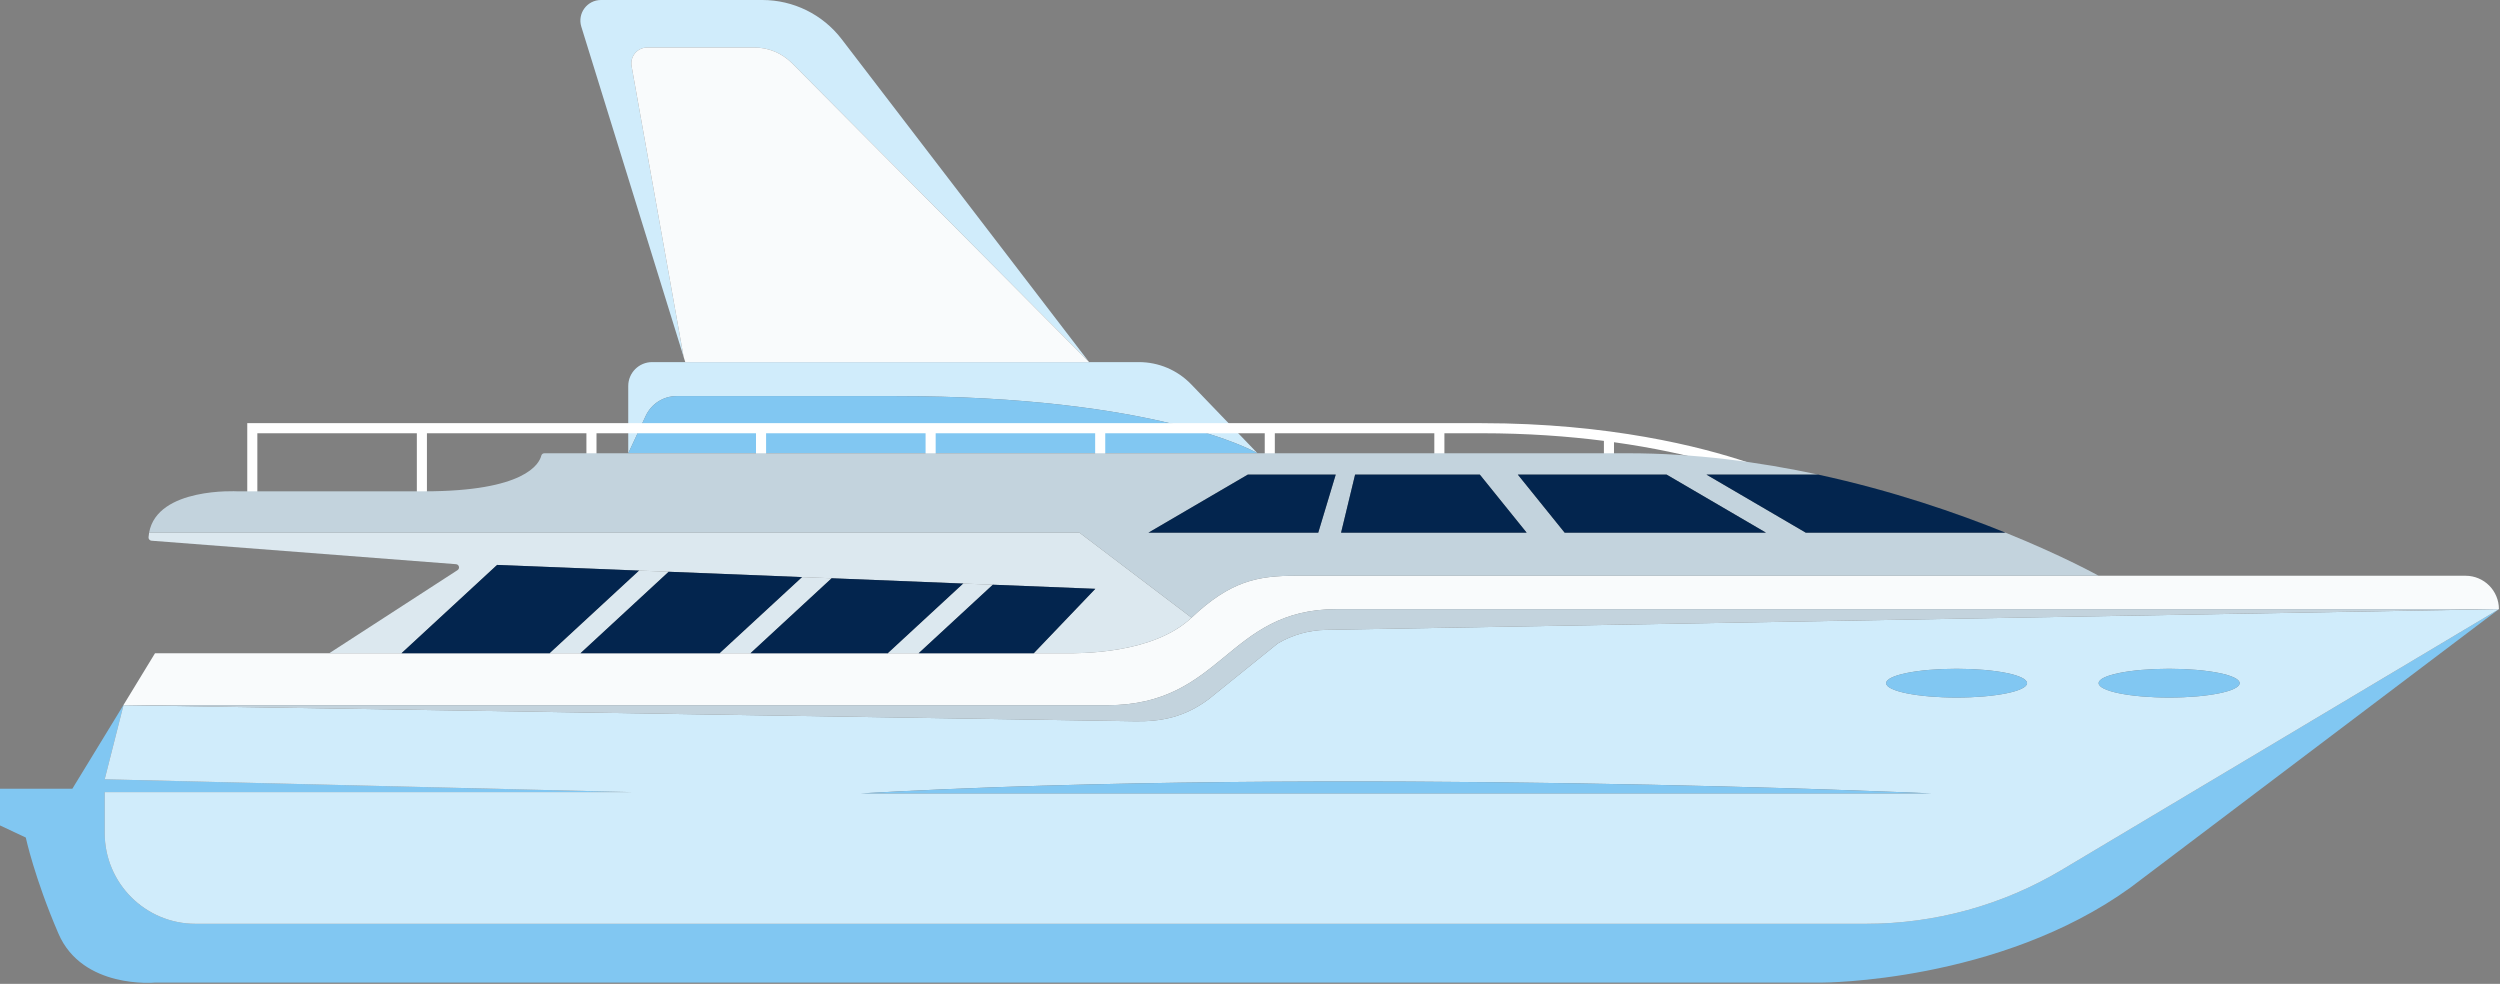 <?xml version="1.0" encoding="UTF-8"?> <svg xmlns="http://www.w3.org/2000/svg" width="991" height="390" viewBox="0 0 991 390" fill="none"><rect x="0" y="0" width="991" height="390" fill="#808080" stroke="none"/><path d="M238.235 0C232.741 0 228.807 5.307 230.431 10.573L271.014 141.543L250.369 26.265C249.661 22.394 252.637 18.835 256.592 18.835H299.049C304.627 18.835 309.975 21.062 313.909 25.016L431.724 143.541L333.637 15.526C326.124 5.724 314.511 0 302.169 0H238.235Z" fill="#D0ECFB"></path><path d="M249.036 153.008V179.668L255.966 164.829C258.193 160.063 262.959 157.004 268.224 157.004H354.573C458.487 157.004 497.26 178.961 498.447 179.647L472.182 152.342C466.771 146.723 459.299 143.539 451.474 143.539H431.724H271.638H258.506C253.261 143.539 249.036 147.784 249.036 153.008Z" fill="#D0ECFB"></path><path d="M255.967 164.833L249.037 179.672H498.469C498.469 179.672 498.469 179.672 498.448 179.651C497.262 178.964 458.489 157.008 354.574 157.008H268.225C262.96 157.008 258.194 160.067 255.967 164.833Z" fill="#81C7F2"></path><path d="M587.264 167.742C638.095 167.742 674.369 177.117 692.626 183.229H678.852C668.667 180.435 655.571 177.501 639.785 175.297V183.433H635.787V174.759C621.593 172.944 605.375 171.74 587.265 171.74H572.564V183.433H568.564V171.74H505.341V183.433H501.342V171.74H438.119V183.433H434.121V171.74H370.898V183.433H366.9V171.74H303.677V183.433H299.679V171.74H236.454V183.433H232.456V171.74H169.233V196.866H165.235V171.74H102.012V196.866H98.013V167.742H587.264Z" fill="white"></path><path d="M256.591 18.836C252.637 18.836 249.661 22.395 250.368 26.266L271.014 141.544L271.035 141.627L271.639 143.542H431.724L313.907 25.017C309.973 21.063 304.625 18.836 299.047 18.836H256.591Z" fill="#F9FBFC"></path><path d="M0 312.658V327.206L10.219 331.993C10.219 331.993 13.653 347.997 23.164 370.079C32.696 392.181 61.396 389.497 61.396 389.497H722.261C722.261 389.497 792.314 389.497 844.511 351.827L990.57 241.461L817.225 344.854C793.811 358.819 767.068 366.186 739.784 366.186H77.483C57.607 366.186 41.499 350.078 41.499 330.202V313.99H250.264L41.499 308.912L48.95 279.546L48.908 279.525L28.679 312.658H0Z" fill="#81C7F2"></path><path d="M250.264 313.991L41.499 308.913L48.95 279.547L449.977 285.915C460.404 286.082 469.644 284.271 479.218 277.091L506.502 255.072C512.288 251.659 518.843 249.807 525.545 249.682L990.506 241.461H990.568L817.225 344.855C793.811 358.82 767.068 366.187 739.784 366.187H77.483C57.607 366.187 41.499 350.079 41.499 330.203V313.991H250.264ZM341.005 314.511H765.862C765.861 314.511 529.478 303.835 341.005 314.511ZM775.58 276.509C791.023 276.509 803.531 273.949 803.531 270.806C803.531 267.643 791.023 265.103 775.58 265.103C760.158 265.103 747.65 267.642 747.65 270.806C747.651 273.949 760.159 276.509 775.58 276.509ZM859.848 276.509C875.291 276.509 887.799 273.949 887.799 270.806C887.799 267.643 875.291 265.103 859.848 265.103C844.405 265.103 831.897 267.642 831.897 270.806C831.898 273.949 844.406 276.509 859.848 276.509Z" fill="#D0ECFB"></path><path d="M61.437 258.966L48.908 279.528L48.95 279.549H438.884C484.691 279.549 486.315 241.463 529.895 241.463H990.507H990.569C990.569 237.821 989.091 234.491 986.698 232.098C984.305 229.705 980.975 228.227 977.333 228.227H831.898H513.786C498.468 228.227 487.792 230.287 472.329 244.856C456.866 259.425 427.729 258.967 422.276 258.967H409.747H364.127H351.952H297.466H285.291H230.077H217.902H159.129H130.492L61.437 258.966Z" fill="#F9FBFC"></path><path d="M48.95 279.547L449.977 285.915C460.404 286.082 469.644 284.271 479.218 277.091L506.502 255.072C512.288 251.659 518.843 249.807 525.545 249.682L990.506 241.461H529.894C486.314 241.461 484.69 279.547 438.883 279.547H48.95Z" fill="#C3D3DD"></path><path d="M253.386 226.183L265.062 226.641L318.008 228.764L329.663 229.222L381.88 231.324L393.556 231.782L434.181 233.405L409.748 258.962H422.277C427.73 258.962 456.866 259.42 472.33 244.851L427.896 211.156H59.106C59.002 211.76 58.919 212.363 58.877 213.008C58.835 213.695 59.376 214.278 60.063 214.34L180.773 223.643C182.001 223.747 182.396 225.329 181.377 225.995L130.492 258.961H159.129L197.048 223.934L253.386 226.183Z" fill="#DCE8EF"></path><path d="M94.028 194.76C94.028 194.76 119.169 194.76 168.202 194.76C208.015 194.76 213.76 183.896 214.571 180.608C214.717 180.046 215.216 179.672 215.799 179.672H249.036H498.468H645.234C671.811 179.672 697.451 183.106 720.782 188.142H676.452L715.828 211.16H795.018C818.036 220.463 831.897 228.226 831.897 228.226H513.786C498.468 228.226 487.792 230.286 472.329 244.855L427.895 211.16H59.106C62.332 193.053 94.028 194.76 94.028 194.76ZM529.478 188.142H494.618L455.221 211.16H522.548L529.478 188.142ZM605.172 211.16L586.608 188.142H537.159L531.602 211.16H605.172ZM700.054 211.16L660.657 188.142H601.676L620.24 211.16H700.054Z" fill="#C3D3DD"></path><path d="M159.128 258.964H217.902L253.386 226.185L197.048 223.938L159.128 258.964Z" fill="#03254E"></path><path d="M217.902 258.963H230.077L265.062 226.642L253.386 226.184L217.902 258.963Z" fill="#DCE8EF"></path><path d="M230.077 258.966H285.291L318.007 228.768L265.062 226.645L230.077 258.966Z" fill="#03254E"></path><path d="M285.291 258.964H297.466L329.662 229.224L318.007 228.766L285.291 258.964Z" fill="#DCE8EF"></path><path d="M297.466 258.963H351.952L381.879 231.325L329.662 229.223L297.466 258.963Z" fill="#03254E"></path><path d="M341.005 314.511H765.862C765.862 314.511 529.478 303.835 341.005 314.511Z" fill="#81C7F2"></path><path d="M351.952 258.962H364.127L393.555 231.782L381.879 231.324L351.952 258.962Z" fill="#DCE8EF"></path><path d="M364.127 258.965H409.747L434.18 233.408L393.555 231.785L364.127 258.965Z" fill="#03254E"></path><path d="M455.221 211.159H522.548L529.478 188.141H494.618L455.221 211.159Z" fill="#03254E"></path><path d="M537.158 188.141L531.601 211.159H605.172L586.607 188.141H537.158Z" fill="#03254E"></path><path d="M601.675 188.141L620.239 211.159H700.054L660.656 188.141H601.675Z" fill="#03254E"></path><path d="M676.453 188.141L715.829 211.159H795.019C775.768 203.354 750.107 194.489 720.783 188.141H676.453Z" fill="#03254E"></path><path d="M775.58 265.105C760.158 265.105 747.65 267.644 747.65 270.808C747.65 273.951 760.158 276.511 775.58 276.511C791.023 276.511 803.531 273.951 803.531 270.808C803.531 267.644 791.023 265.105 775.58 265.105Z" fill="#81C7F2"></path><path d="M859.847 276.509C875.284 276.509 887.799 273.957 887.799 270.807C887.799 267.658 875.284 265.105 859.847 265.105C844.411 265.105 831.896 267.658 831.896 270.807C831.896 273.957 844.411 276.509 859.847 276.509Z" fill="#81C7F2"></path></svg> 
